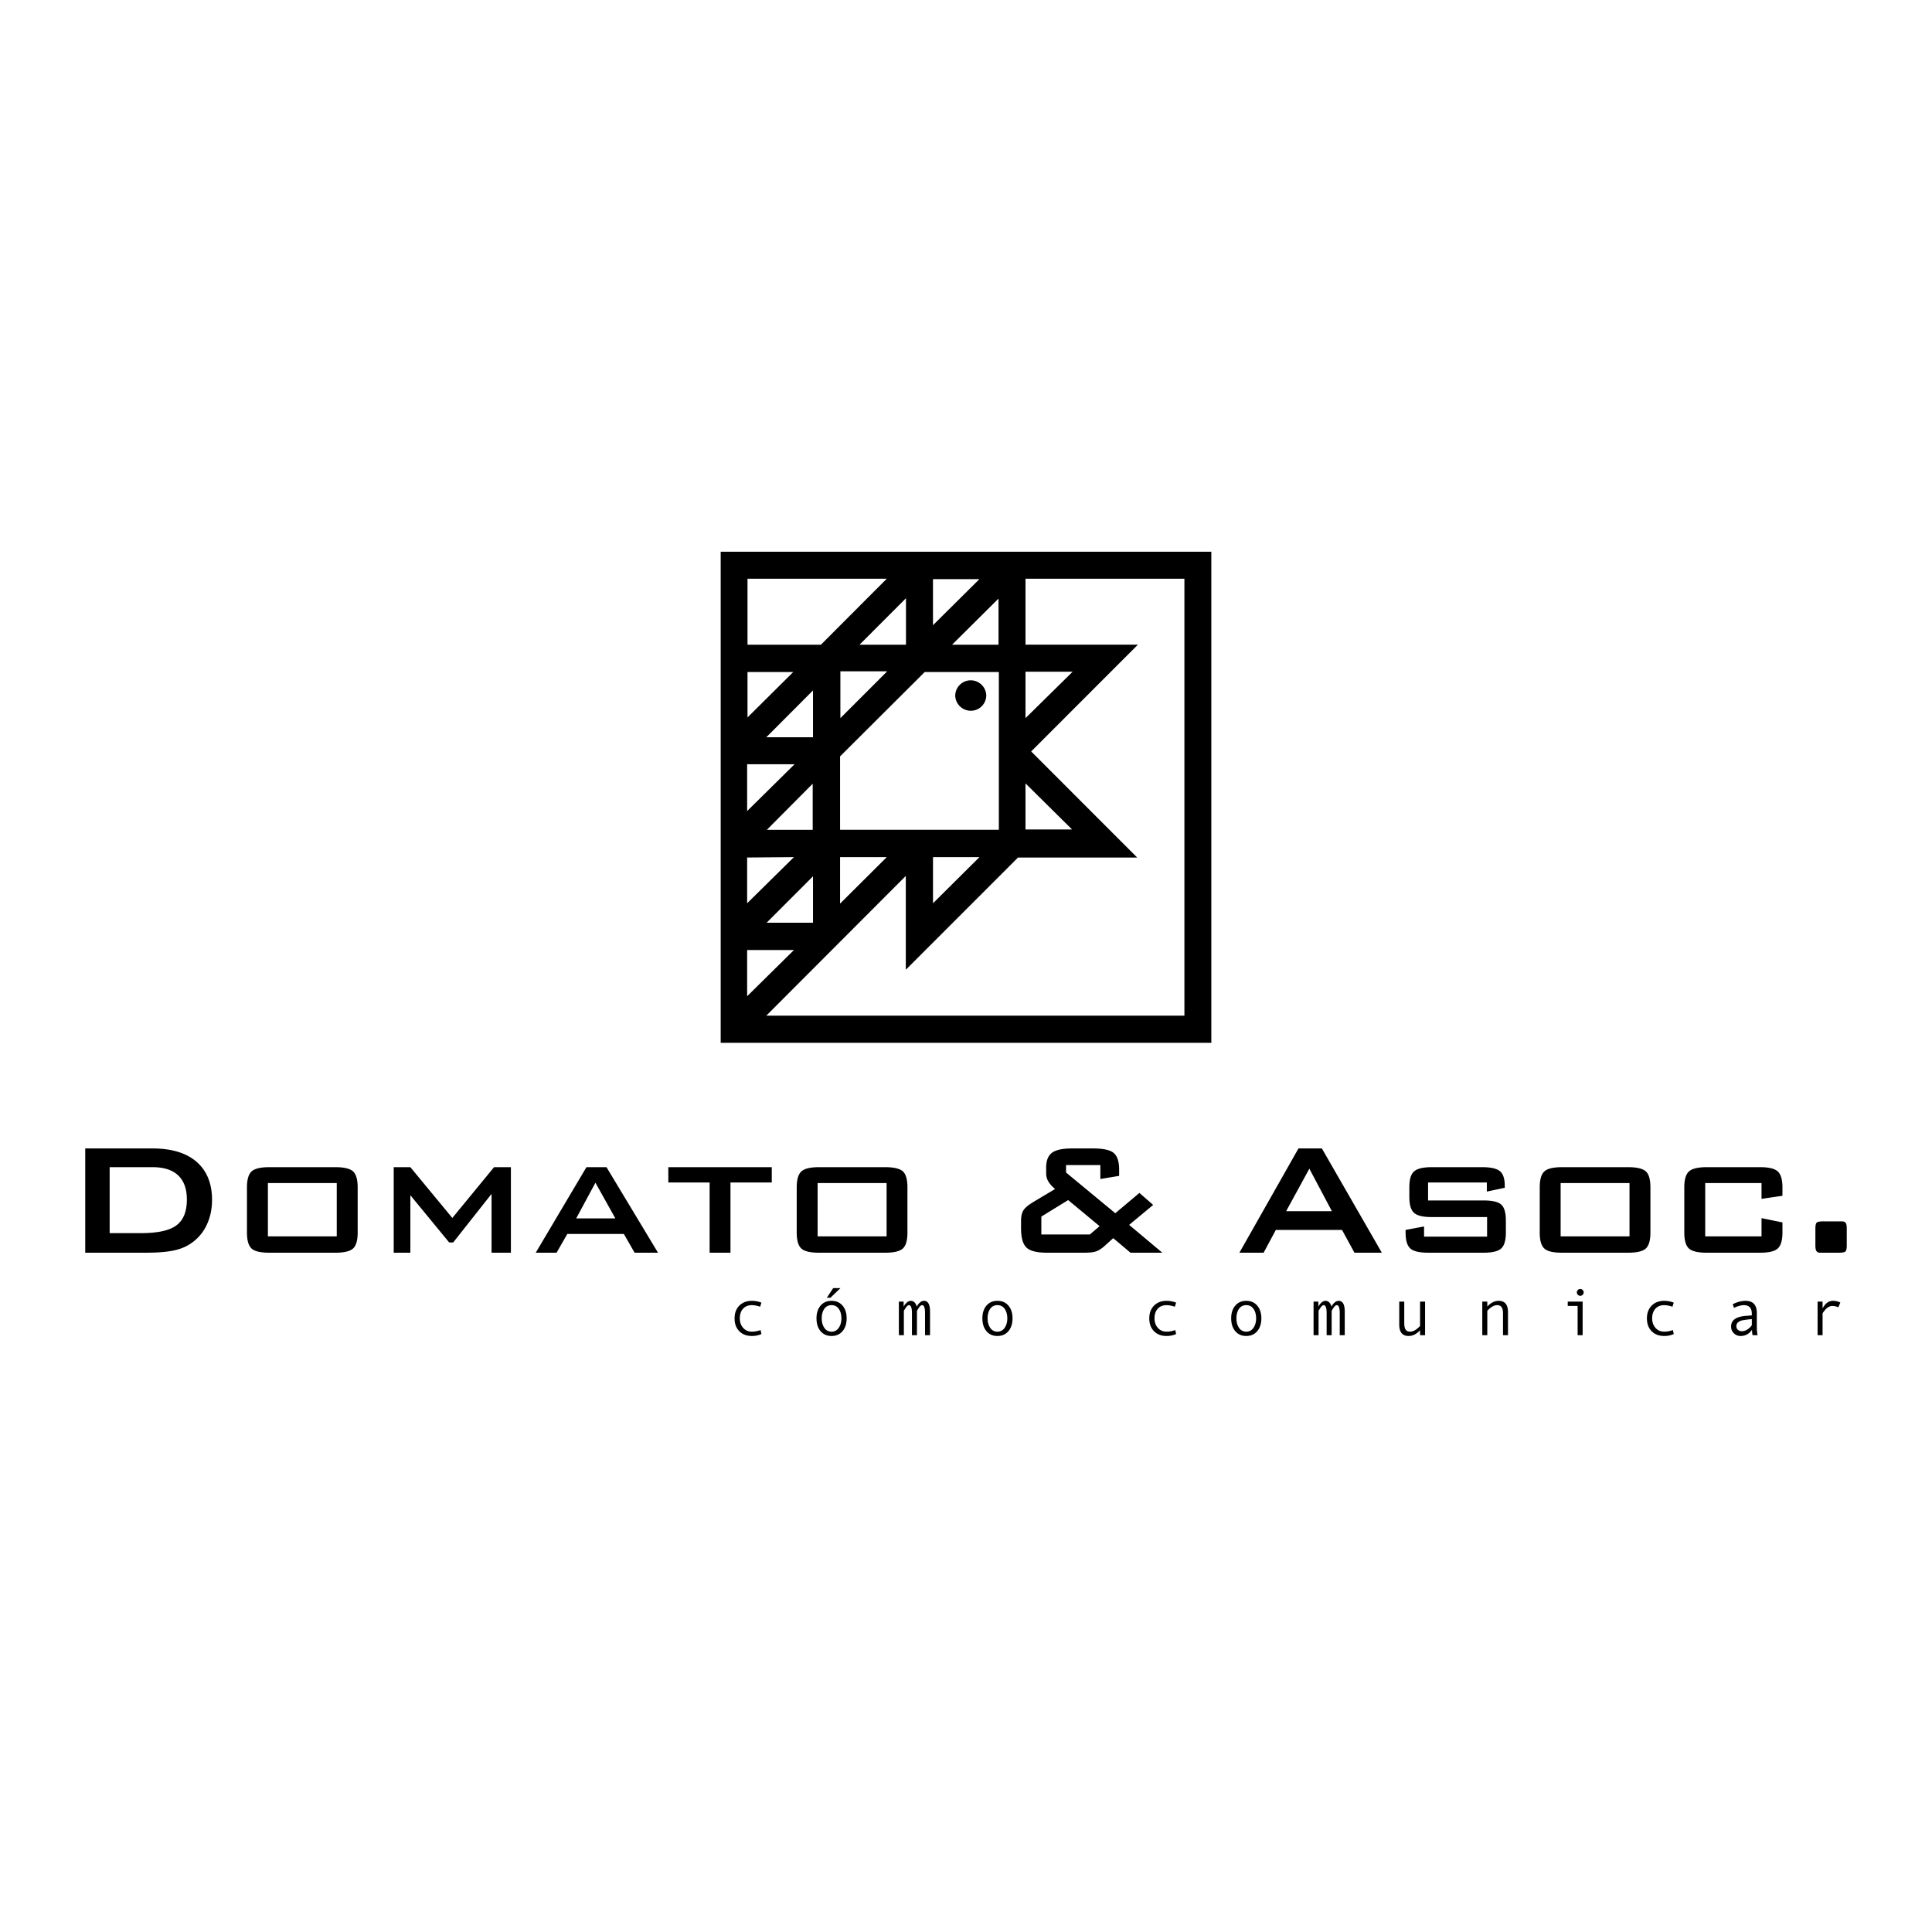 <svg xmlns="http://www.w3.org/2000/svg" width="2500" height="2500" viewBox="0 0 192.756 192.756"><g fill-rule="evenodd" clip-rule="evenodd"><path fill="#fff" d="M0 0h192.756v192.756H0V0z"/><path d="M10.94 116.449h4.281c1.13 0 1.978.275 2.556.822.578.549.866 1.354.866 2.414 0 1.197-.346 2.051-1.044 2.57-.691.518-1.87.775-3.539.775h-3.12v-6.581zm3.645 8.533c1.047 0 1.912-.062 2.588-.189.672-.127 1.233-.332 1.688-.617a4.506 4.506 0 0 0 1.697-1.834c.398-.777.597-1.654.597-2.629 0-1.635-.515-2.9-1.54-3.797-1.031-.891-2.5-1.336-4.412-1.336H8.504v10.402h6.081zM26.729 118.031h6.869v5.32h-6.869v-5.32zm-2.09 4.938c0 .779.155 1.311.455 1.592.305.283.894.422 1.774.422h6.592c.874 0 1.461-.139 1.765-.422.31-.281.46-.812.46-1.592v-4.496c0-.777-.15-1.311-.449-1.594-.3-.283-.891-.43-1.776-.43h-6.592c-.88 0-1.469.146-1.774.43-.299.283-.455.816-.455 1.594v4.496zM39.281 124.982v-8.533h1.661l4.188 5.067 4.162-5.067h1.68v8.533h-1.929v-5.869l-3.826 4.846h-.403l-3.872-4.711v5.734h-1.661zM59.406 118l1.989 3.559h-3.907L59.406 118zm-3.876 6.982l1.071-1.871h5.643l1.07 1.871h2.335l-5.139-8.533h-2l-5.06 8.533h2.08zM72.879 117.979v7.003h-2.08v-7.003h-4.12v-1.53H77v1.53h-4.121zM81.574 118.031h6.882v5.32h-6.882v-5.32zm-2.085 4.938c0 .779.151 1.311.457 1.592.307.285.891.422 1.771.422h6.596c.871 0 1.457-.137 1.766-.422.305-.281.457-.812.457-1.592v-4.496c0-.777-.148-1.311-.442-1.594-.305-.283-.896-.43-1.781-.43h-6.596c-.88 0-1.464.146-1.771.43-.306.283-.457.816-.457 1.594v4.496zM103.895 121.379l2.676-1.648 3.137 2.605-.973.828h-4.84v-1.785zm4.287 3.603c.535 0 .93-.043 1.176-.133.25-.088.51-.248.787-.486l.922-.832 1.723 1.451h3.176l-3.311-2.775 2.398-1.992-1.373-1.195-2.406 2.023-4.914-4.061v-.744h3.422v1.391l1.875-.312v-.633c0-.797-.184-1.346-.539-1.65-.359-.303-1.047-.453-2.047-.453h-2.102c-.967 0-1.639.145-2.014.434-.385.289-.578.779-.578 1.469v.582c0 .293.072.561.215.805.139.244.363.494.676.756l-2.115 1.262c-.551.328-.904.623-1.053.879-.156.258-.23.613-.23 1.068v.682c0 .947.174 1.596.535 1.945.361.352 1.047.521 2.066.521h3.711v-.002zM130.635 116.6l2.246 4.238h-4.562l2.316-4.238zm-4.563 8.382l1.219-2.273h6.602l1.242 2.273h2.73l-5.982-10.402h-2.334l-5.893 10.402h2.416zM148.34 117.979h-5.861v1.791h5.545c.875 0 1.457.139 1.762.418.303.277.455.809.455 1.59v1.174c0 .789-.152 1.322-.461 1.605-.318.287-.898.426-1.756.426H142.5c-.885 0-1.484-.139-1.793-.426-.318-.283-.471-.816-.471-1.605v-.242l1.844-.346v1.016h6.287v-1.953h-5.525c-.873 0-1.461-.141-1.771-.43-.311-.287-.461-.814-.461-1.588v-.951c0-.768.15-1.295.461-1.578s.898-.43 1.771-.43h5.055c.855 0 1.439.137 1.764.41.312.27.469.752.469 1.439v.207l-1.789.379v-.906h-.001zM155.705 118.031h6.871v5.32h-6.871v-5.32zm-2.086 4.938c0 .779.148 1.311.457 1.592.293.285.885.422 1.766.422h6.594c.869 0 1.461-.137 1.77-.422.303-.281.457-.812.457-1.592v-4.496c0-.777-.145-1.311-.447-1.594s-.891-.43-1.779-.43h-6.594c-.881 0-1.473.146-1.766.43-.309.283-.457.816-.457 1.594v4.496h-.001zM175.748 118.031h-5.619v5.32h5.619v-1.818l2.088.428v1.006c0 .773-.16 1.307-.463 1.59-.311.287-.898.426-1.76.426h-5.342c-.863 0-1.451-.137-1.768-.422-.305-.281-.461-.812-.461-1.594v-4.494c0-.777.152-1.311.461-1.594s.889-.43 1.768-.43h5.342c.871 0 1.457.146 1.76.43s.463.816.463 1.594v.83l-2.088.307v-1.579zM181.967 121.854c-.404 0-.65.047-.725.139-.082.09-.121.293-.121.604v1.641c0 .287.035.484.111.588.07.105.193.158.373.158h1.797c.412 0 .658-.047.729-.135.08-.092.121-.297.121-.611v-1.641c0-.293-.035-.486-.105-.588-.078-.104-.199-.154-.377-.154h-1.803v-.001zM96.857 70.912c.854 0 1.543-.69 1.543-1.543a1.549 1.549 0 0 0-3.096 0c0 .852.7 1.543 1.553 1.543z"/><path d="M71.903 55.046v48.995h48.951V55.046H71.903zm30.411 11.969h4.707l-4.707 4.635v-4.635zm0 11.144l4.645 4.597h-4.645v-4.597zm-9.23-20.381h4.634l-4.634 4.599v-4.599zm6.539 1.941v4.603H94.99l4.633-4.603zm.033 7.329V82.79H83.814v-7.326l8.447-8.417h7.395v.001zm-1.937 18.469l-4.634 4.603v-4.603h4.634zm-9.248 0l-4.657 4.637v-4.637h4.657zm-4.626-13.868v-4.672h4.67l-4.67 4.672zm6.545-7.327h-4.633l4.633-4.639v4.639zm-15.811-6.581h13.892l-6.568 6.581h-7.324v-6.581zm6.534 29.688v4.633h-4.629l4.629-4.633zm-.03-4.638H76.51l4.573-4.6v4.6zm-4.629-9.235l4.659-4.672v4.672h-4.659zm-1.875-6.508h4.562l-4.562 4.53v-4.53zm-.037 9.202h4.73l-4.73 4.67v-4.67zm0 9.304l4.669-.038-4.669 4.603v-4.565zm0 9.232h4.669l-4.669 4.608v-4.608zm43.628 6.546H76.454l13.918-13.94v9.36l11.196-11.196h11.891l-10.58-10.585 10.65-10.652h-11.215v-6.578h15.855v43.591h.001zM75.968 133.098c-.29.129-.609.193-.956.193-.524 0-.942-.16-1.255-.48-.312-.318-.468-.744-.468-1.273 0-.531.158-.955.474-1.275.316-.318.731-.479 1.245-.479.336 0 .656.061.96.182l-.132.408a2.566 2.566 0 0 0-.825-.158c-.369 0-.661.119-.877.355-.215.238-.323.561-.323.967 0 .373.11.688.333.941s.511.381.867.381c.282 0 .572-.053.871-.16l.086.398zM82.244 132.479c-.173-.254-.26-.568-.26-.941 0-.391.086-.711.257-.955a.83.83 0 0 1 .723-.367c.309 0 .55.123.723.371.174.25.26.566.26.951 0 .367-.088.68-.263.936a.828.828 0 0 1-.72.387.833.833 0 0 1-.72-.382zm-.375-2.217c-.271.32-.407.742-.407 1.268 0 .531.135.957.406 1.279.27.32.636.482 1.098.482.46 0 .825-.162 1.097-.484.272-.322.407-.748.407-1.277 0-.523-.135-.945-.407-1.266-.271-.32-.637-.48-1.097-.48s-.826.159-1.097.478zm1.261-1.75l-.636.965h.36l1.002-.965h-.726zM92.791 133.211h-.5v-2.199c0-.531-.098-.797-.294-.797-.1 0-.21.09-.331.273-.121.184-.181.285-.181.305v2.418h-.5v-2.199c0-.531-.099-.797-.297-.797-.099 0-.208.09-.328.273-.121.184-.181.285-.181.305v2.418h-.499v-3.35h.477v.5c.094-.176.206-.316.335-.422a.617.617 0 0 1 .387-.156.51.51 0 0 1 .362.156.852.852 0 0 1 .222.422c.093-.176.206-.316.336-.422a.618.618 0 0 1 .385-.156c.405 0 .607.361.607 1.086v2.342zM98.795 132.479c-.174-.254-.262-.568-.262-.941 0-.391.086-.711.258-.955a.83.83 0 0 1 .723-.367.83.83 0 0 1 .723.371c.174.25.262.566.262.951 0 .367-.088.68-.264.936a.828.828 0 0 1-.721.387.831.831 0 0 1-.719-.382zm-.377-2.217c-.271.32-.406.742-.406 1.268 0 .531.135.957.406 1.279.27.32.637.482 1.098.482.459 0 .824-.162 1.098-.484.271-.322.406-.748.406-1.277 0-.523-.135-.945-.406-1.266-.273-.32-.639-.48-1.098-.48s-.827.159-1.098.478zM117.342 133.098a2.315 2.315 0 0 1-.955.193c-.523 0-.943-.16-1.254-.48-.312-.318-.469-.744-.469-1.273 0-.531.158-.955.473-1.275.316-.318.732-.479 1.246-.479.336 0 .656.061.959.182l-.131.408a2.565 2.565 0 0 0-.824-.158c-.369 0-.662.119-.877.355-.217.238-.324.561-.324.967 0 .373.111.688.332.941.223.254.512.381.869.381.281 0 .572-.053.869-.16l.086.398zM123.619 132.479c-.174-.254-.26-.568-.26-.941 0-.391.086-.711.256-.955a.833.833 0 0 1 .725-.367c.307 0 .549.123.723.371.174.25.26.566.26.951 0 .367-.088.68-.264.936a.827.827 0 0 1-.719.387.835.835 0 0 1-.721-.382zm-.375-2.217c-.271.32-.408.742-.408 1.268 0 .531.135.957.406 1.279.271.32.637.482 1.1.482.459 0 .824-.162 1.096-.484s.408-.748.408-1.277c0-.523-.137-.945-.408-1.266s-.637-.48-1.096-.48c-.461-.001-.826.159-1.098.478zM134.166 133.211h-.5v-2.199c0-.531-.098-.797-.295-.797-.1 0-.211.09-.33.273-.121.184-.182.285-.182.305v2.418h-.5v-2.199c0-.531-.098-.797-.297-.797-.098 0-.207.09-.328.273-.119.184-.18.285-.18.305v2.418h-.5v-3.35h.477v.5c.094-.176.205-.316.336-.422a.617.617 0 0 1 .387-.156c.135 0 .256.053.361.156a.845.845 0 0 1 .223.422c.094-.176.205-.316.336-.422a.625.625 0 0 1 .385-.156c.404 0 .607.361.607 1.086v2.342zM142.18 133.211h-.5v-.488c-.359.379-.738.568-1.137.568-.627 0-.941-.381-.941-1.143v-2.287h.5v2.148c0 .285.045.498.135.639s.242.211.457.211c.307 0 .635-.189.986-.568v-2.43h.5v3.35zM150.453 133.211h-.498v-2.148c0-.297-.047-.514-.143-.648-.094-.133-.242-.199-.445-.199-.305 0-.631.188-.979.566v2.43h-.5v-3.35h.5v.488c.357-.377.734-.566 1.131-.566.623 0 .934.379.934 1.137v2.29zM157.424 128.703a.324.324 0 0 0-.102.238c0 .09.033.17.102.238s.146.104.234.104a.337.337 0 0 0 .344-.342.316.316 0 0 0-.1-.238.328.328 0 0 0-.244-.102.334.334 0 0 0-.234.102zm.476 1.158h-1.486v.432h.986v2.918h.5v-3.35zM166.992 133.098a2.315 2.315 0 0 1-.955.193c-.523 0-.943-.16-1.256-.48-.312-.318-.467-.744-.467-1.273 0-.531.158-.955.473-1.275.316-.318.73-.479 1.246-.479.336 0 .656.061.959.182l-.131.408a2.565 2.565 0 0 0-.824-.158c-.369 0-.662.119-.877.355-.217.238-.324.561-.324.967 0 .373.111.688.332.941.223.254.512.381.869.381.281 0 .57-.053.869-.16l.086.398zM174.32 132.652a1.01 1.01 0 0 1-.527.162c-.164 0-.295-.047-.4-.139s-.156-.213-.156-.363a.47.47 0 0 1 .184-.391c.121-.098.268-.162.436-.197a9.46 9.46 0 0 1 .924-.115v.604a1.582 1.582 0 0 1-.461.439zm.959-.218v-1.439c0-.809-.379-1.211-1.139-1.211-.391 0-.814.113-1.268.34l.131.363c.139-.074.305-.137.498-.191s.352-.08.479-.08c.533 0 .799.285.799.859v.162l-.559.045c-.25.018-.469.053-.65.104-.184.051-.34.119-.467.205s-.225.193-.291.318a.93.93 0 0 0-.098.438c0 .277.092.504.281.68a.92.92 0 0 0 .652.266c.486 0 .871-.209 1.154-.625 0 .227.018.408.057.545h.5a3.586 3.586 0 0 1-.079-.779zM183.611 129.953l-.201.477a1.561 1.561 0 0 0-.57-.137.846.846 0 0 0-.434.127c-.141.084-.27.203-.389.359s-.178.244-.178.264v2.168h-.498v-3.35h.498v.682c.268-.508.613-.76 1.037-.76.253 0 .499.057.735.17z"/></g></svg>
